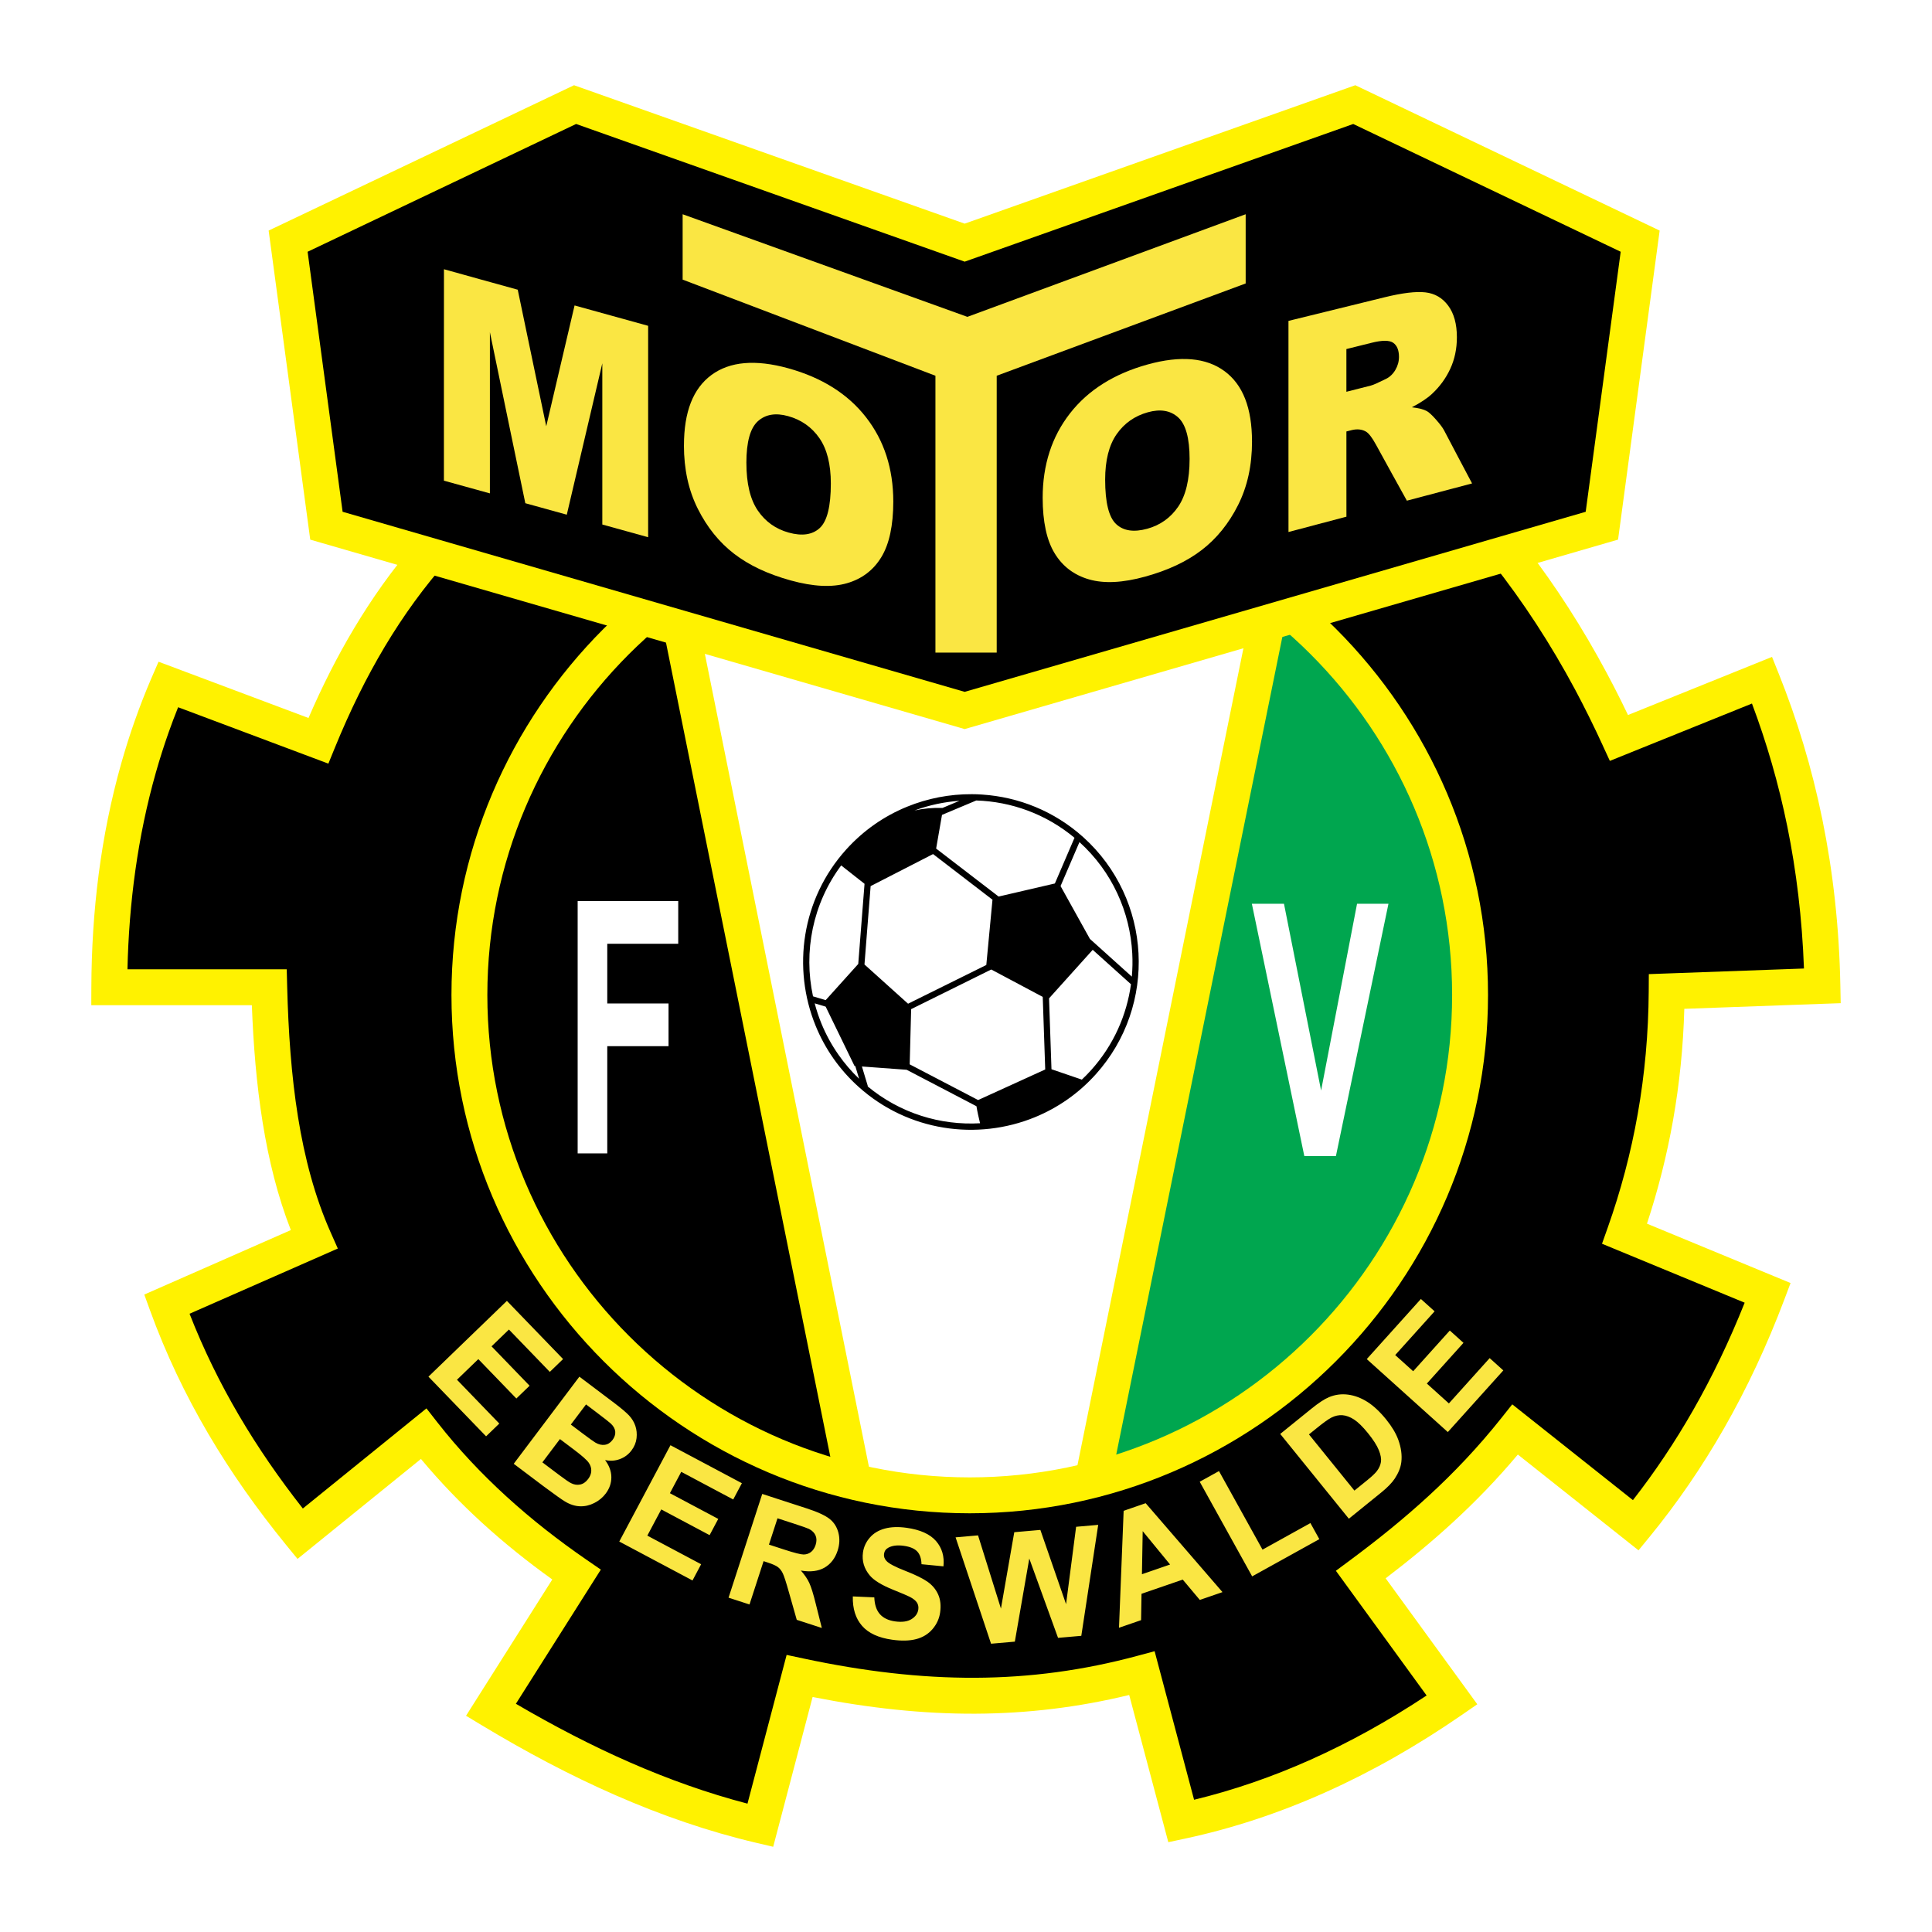 <?xml version="1.0" encoding="utf-8"?>
<!-- Generator: Adobe Illustrator 13.0.0, SVG Export Plug-In . SVG Version: 6.00 Build 14948)  -->
<!DOCTYPE svg PUBLIC "-//W3C//DTD SVG 1.0//EN" "http://www.w3.org/TR/2001/REC-SVG-20010904/DTD/svg10.dtd">
<svg version="1.0" id="Layer_1" xmlns="http://www.w3.org/2000/svg" xmlns:xlink="http://www.w3.org/1999/xlink" x="0px" y="0px"
	 width="192.756px" height="192.756px" viewBox="0 0 192.756 192.756" enable-background="new 0 0 192.756 192.756"
	 xml:space="preserve">
<g>
	<polygon fill-rule="evenodd" clip-rule="evenodd" fill="#FFFFFF" points="0,0 192.756,0 192.756,192.756 0,192.756 0,0 	"/>
	<path fill-rule="evenodd" clip-rule="evenodd" d="M40.861,34.278c-3.546,2.81,1.459,5.883-1.714,9.818l4.234,10.559
		c-4.864,5.47-8.62,11.91-11.619,19.252l-14.978-5.621c-4.141,9.579-5.844,19.884-5.879,30.212L26.863,98.5
		c0.233,8.992,1.213,17.799,4.479,25.154l-14.698,6.463c3.08,8.479,7.606,15.926,13.298,22.906l12.318-9.977
		c4.292,5.48,9.472,10.07,15.258,14.053l-8.539,13.49c8.621,5.199,17.51,9.322,26.877,11.523l3.919-14.896
		c12.316,2.629,23.056,2.711,34.155-0.281l3.92,14.756c9.191-1.967,18.197-5.996,27.017-12.086L135.77,157.1
		c5.459-4.053,10.685-8.549,15.397-14.475l12.039,9.557c5.289-6.459,9.733-14.107,13.158-23.188l-14.278-5.902
		c2.665-7.514,4.146-15.535,4.199-24.172l15.538-0.561c-0.222-11.559-2.438-21.561-6.02-30.496l-14.278,5.762
		c-3.172-6.933-6.905-13.116-11.198-18.549l3.216-10.278c-3.056-3.654,2.733-6.773-0.696-9.678L40.861,34.278L40.861,34.278z"/>
	<path fill="#FFF200" d="M41.604,36.074c-0.417,0.638-0.215,1.426,0.001,2.275c0.457,1.789,0.948,3.717-0.44,5.982l3.873,9.659
		l0.412,1.028l-0.734,0.826c-2.364,2.659-4.454,5.545-6.313,8.651c-1.866,3.118-3.514,6.483-4.984,10.083l-0.657,1.609l-1.623-0.609
		l-13.367-5.017c-0.338,0.842-0.655,1.682-0.951,2.521c-0.471,1.334-0.897,2.676-1.278,4.022
		c-1.804,6.365-2.675,12.966-2.826,19.603l14.145,0h1.745l0.045,1.748c0.116,4.451,0.412,8.832,1.075,12.953
		c0.657,4.094,1.68,7.984,3.251,11.523l0.726,1.635l-1.642,0.723l-13.15,5.783c1.39,3.559,3.044,6.928,4.94,10.156
		c1.884,3.209,4.012,6.285,6.362,9.277l10.921-8.846l1.412-1.145l1.12,1.432c2.073,2.646,4.374,5.09,6.866,7.363
		c2.502,2.283,5.18,4.377,8,6.318l1.413,0.973l-0.917,1.447l-7.558,11.939c3.749,2.195,7.538,4.168,11.38,5.85
		c3.831,1.676,7.733,3.07,11.726,4.113l3.471-13.189l0.434-1.65l1.664,0.355c6.027,1.287,11.667,1.949,17.156,1.926
		c5.462-0.025,10.773-0.732,16.167-2.186l1.727-0.465l0.462,1.738l3.476,13.084c3.917-0.949,7.796-2.283,11.638-4.002
		c3.886-1.738,7.739-3.871,11.562-6.4l-8.014-11.016l-1.038-1.428l1.423-1.055c2.675-1.986,5.296-4.084,7.832-6.416
		c2.514-2.312,4.936-4.852,7.23-7.736l1.111-1.398l1.399,1.111l10.641,8.445c2.169-2.781,4.178-5.77,6.012-8.982
		c1.892-3.314,3.608-6.879,5.136-10.715l-12.66-5.232l-1.573-0.65l0.566-1.594c1.298-3.66,2.309-7.449,3.002-11.379
		c0.692-3.922,1.066-7.986,1.093-12.205l0.01-1.722l1.718-0.062l13.761-0.498c-0.188-5.023-0.759-9.724-1.658-14.149
		c-0.88-4.324-2.074-8.406-3.531-12.287l-12.604,5.086l-1.574,0.636l-0.713-1.545l-0.001-0.001v-0.007
		c-0.418-0.913-0.866-1.854-1.344-2.819c-0.48-0.97-0.949-1.88-1.403-2.73c-2.444-4.564-5.188-8.774-8.233-12.629l-0.584-0.739
		l0.283-0.904l2.949-9.425c-1.42-2.277-0.645-4.227,0.093-6.079c0.314-0.792,0.614-1.545,0.353-2.136L41.604,36.074L41.604,36.074z
		 M38.137,39.23c-0.563-2.206-1.077-4.219,1.613-6.351l0.5-0.396l0.619,0.004l111.986,0.843l0.648,0.005l0.498,0.422
		c2.705,2.291,1.874,4.379,0.99,6.598c-0.443,1.115-0.914,2.296-0.077,3.296l0.626,0.75l-0.29,0.929l-2.936,9.38
		c2.908,3.771,5.571,7.914,7.987,12.428c0.521,0.973,1.008,1.917,1.459,2.829c0.22,0.444,0.441,0.9,0.665,1.37l12.714-5.13
		l1.656-0.668l0.665,1.661c1.828,4.56,3.309,9.396,4.36,14.571c1.056,5.188,1.68,10.688,1.792,16.56l0.034,1.756l-1.761,0.062
		l-13.841,0.502c-0.106,3.805-0.485,7.498-1.118,11.084c-0.627,3.551-1.503,6.998-2.608,10.35l12.723,5.26l1.603,0.662l-0.609,1.617
		c-1.745,4.627-3.752,8.893-5.998,12.83c-2.26,3.957-4.75,7.568-7.447,10.861l-1.115,1.361l-1.381-1.096l-10.658-8.461
		c-2.077,2.477-4.244,4.705-6.478,6.76c-2.174,2-4.419,3.84-6.711,5.588l8.068,11.09l1.074,1.477l-1.508,1.041
		c-4.499,3.107-9.051,5.691-13.655,7.75c-4.624,2.068-9.292,3.607-14.005,4.615l-1.659,0.355l-0.438-1.648l-3.464-13.039
		c-5.111,1.238-10.166,1.844-15.343,1.867c-5.224,0.023-10.577-0.549-16.244-1.666l-3.489,13.26l-0.443,1.684l-1.69-0.396
		c-4.785-1.125-9.452-2.742-14.026-4.742c-4.563-1.996-9.008-4.361-13.368-6.992l-1.562-0.941l0.975-1.541l7.632-12.057
		c-2.45-1.758-4.782-3.625-6.974-5.625c-2.176-1.986-4.226-4.111-6.131-6.4l-10.928,8.852l-1.385,1.121l-1.126-1.379
		c-2.897-3.555-5.503-7.234-7.783-11.115c-2.284-3.891-4.233-7.971-5.809-12.309l-0.571-1.572l1.529-0.672l13.094-5.76
		c-1.312-3.361-2.209-6.98-2.815-10.752c-0.612-3.807-0.926-7.729-1.075-11.682H10.905H9.108l0.006-1.791
		c0.026-7.54,0.926-15.079,2.989-22.358c0.406-1.431,0.854-2.848,1.348-4.246c0.501-1.419,1.043-2.811,1.628-4.173
		c0.021-0.047,0.041-0.095,0.062-0.142l0.677-1.561l1.589,0.596l13.372,5.018c1.358-3.149,2.87-6.141,4.562-8.97
		c1.79-2.991,3.771-5.78,5.976-8.36L37.49,44.76l-0.39-0.971l0.655-0.812C38.771,41.717,38.441,40.422,38.137,39.23L38.137,39.23z"
		/>
	<path fill-rule="evenodd" clip-rule="evenodd" fill="#FAE643" d="M42.746,137.35l7.827-7.561l5.606,5.805l-1.324,1.279
		l-4.079-4.225l-1.735,1.676l3.796,3.93l-1.32,1.275l-3.795-3.93l-2.13,2.057l4.223,4.373l-1.318,1.273L42.746,137.35L42.746,137.35
		z M57.805,137.35l3.473,2.619c0.688,0.52,1.179,0.934,1.474,1.244c0.295,0.312,0.506,0.662,0.636,1.045
		c0.13,0.381,0.171,0.793,0.121,1.229c-0.052,0.436-0.218,0.842-0.5,1.217c-0.307,0.408-0.699,0.699-1.172,0.873
		c-0.475,0.174-0.965,0.205-1.469,0.092c0.413,0.553,0.622,1.123,0.626,1.707c0.003,0.586-0.182,1.131-0.56,1.633
		c-0.297,0.395-0.68,0.713-1.144,0.947c-0.463,0.234-0.942,0.344-1.427,0.326c-0.487-0.016-0.985-0.172-1.49-0.475
		c-0.316-0.188-1.038-0.699-2.16-1.535l-2.959-2.23L57.805,137.35L57.805,137.35z M58.469,140.119l-1.516,2.01l1.15,0.867
		c0.684,0.516,1.118,0.826,1.298,0.932c0.326,0.191,0.642,0.264,0.941,0.221c0.301-0.041,0.559-0.203,0.771-0.484
		c0.202-0.268,0.293-0.543,0.272-0.82c-0.022-0.279-0.166-0.549-0.434-0.805c-0.159-0.148-0.651-0.537-1.476-1.158L58.469,140.119
		L58.469,140.119z M55.865,143.576l-1.752,2.324l1.624,1.223c0.633,0.477,1.049,0.762,1.244,0.854
		c0.296,0.15,0.596,0.195,0.897,0.135c0.302-0.059,0.571-0.244,0.803-0.553c0.196-0.26,0.301-0.529,0.311-0.807
		c0.011-0.275-0.071-0.549-0.248-0.809c-0.178-0.264-0.665-0.697-1.463-1.299L55.865,143.576L55.865,143.576z M61.785,153.799
		l5.107-9.609l7.126,3.789l-0.864,1.625l-5.186-2.758l-1.132,2.131l4.824,2.564l-0.862,1.621l-4.824-2.566l-1.39,2.615l5.368,2.854
		l-0.86,1.619L61.785,153.799L61.785,153.799z M72.688,159.4l3.361-10.35l4.4,1.43c1.105,0.357,1.88,0.715,2.32,1.061
		c0.439,0.348,0.733,0.812,0.88,1.383c0.146,0.572,0.121,1.168-0.077,1.777c-0.253,0.777-0.691,1.346-1.31,1.703
		c-0.621,0.357-1.408,0.455-2.358,0.291c0.365,0.41,0.647,0.822,0.838,1.232c0.19,0.41,0.406,1.102,0.643,2.068l0.609,2.428
		l-2.501-0.812l-0.779-2.74c-0.274-0.979-0.477-1.607-0.606-1.881c-0.129-0.273-0.292-0.486-0.487-0.635
		c-0.197-0.15-0.535-0.303-1.016-0.459l-0.423-0.139l-1.404,4.322L72.688,159.4L72.688,159.4z M76.718,154.105l1.546,0.504
		c1.001,0.326,1.643,0.486,1.917,0.484c0.277-0.004,0.522-0.086,0.729-0.248c0.208-0.16,0.364-0.398,0.464-0.707
		c0.113-0.35,0.111-0.662-0.003-0.936c-0.117-0.273-0.335-0.494-0.655-0.66c-0.162-0.078-0.669-0.258-1.514-0.533l-1.631-0.529
		L76.718,154.105L76.718,154.105z M85.084,159.275l2.146,0.094c0.027,0.729,0.214,1.287,0.555,1.674
		c0.342,0.387,0.847,0.629,1.508,0.723c0.7,0.098,1.25,0.023,1.645-0.223c0.398-0.246,0.625-0.57,0.681-0.967
		c0.036-0.254-0.008-0.482-0.132-0.682s-0.366-0.393-0.719-0.578c-0.242-0.121-0.801-0.361-1.677-0.713
		c-1.125-0.455-1.895-0.926-2.305-1.412c-0.578-0.686-0.807-1.455-0.687-2.309c0.077-0.547,0.306-1.041,0.682-1.475
		c0.378-0.434,0.879-0.736,1.499-0.902c0.62-0.168,1.346-0.193,2.175-0.076c1.352,0.189,2.329,0.631,2.929,1.316
		c0.6,0.689,0.848,1.533,0.744,2.529l-2.19-0.213c-0.015-0.564-0.16-0.992-0.431-1.277c-0.271-0.285-0.716-0.471-1.328-0.557
		c-0.632-0.09-1.147-0.029-1.54,0.18c-0.254,0.133-0.401,0.342-0.44,0.621c-0.036,0.254,0.043,0.488,0.233,0.697
		c0.242,0.27,0.875,0.605,1.898,1.002c1.022,0.398,1.771,0.77,2.24,1.105c0.469,0.338,0.817,0.762,1.037,1.264
		c0.221,0.502,0.285,1.098,0.189,1.777c-0.087,0.617-0.34,1.172-0.758,1.662c-0.42,0.49-0.964,0.824-1.626,0.998
		s-1.465,0.195-2.401,0.062c-1.361-0.189-2.364-0.652-3.004-1.385c-0.641-0.732-0.951-1.711-0.922-2.936L85.084,159.275
		L85.084,159.275z M98.877,163.994l-3.539-10.613l2.241-0.197l2.285,7.305l1.33-7.621l2.604-0.227l2.563,7.406l1.003-7.719
		l2.204-0.193l-1.686,11.072l-2.321,0.203l-2.87-7.916l-1.441,8.293L98.877,163.994L98.877,163.994z M121.967,158.846l-2.261,0.779
		l-1.702-2.027l-4.115,1.416l-0.043,2.629l-2.204,0.76l0.464-11.67l2.198-0.758L121.967,158.846L121.967,158.846z M116.739,156.092
		l-2.732-3.33l-0.076,4.299L116.739,156.092L116.739,156.092z M124.929,157.275l-5.233-9.441l1.922-1.064l4.344,7.838l4.778-2.65
		l0.89,1.604L124.929,157.275L124.929,157.275z M127.728,143.064l3.122-2.525c0.703-0.57,1.285-0.953,1.741-1.143
		c0.612-0.256,1.25-0.34,1.903-0.254c0.656,0.086,1.297,0.326,1.918,0.717c0.622,0.391,1.255,0.98,1.896,1.773
		c0.564,0.697,0.963,1.369,1.199,2.012c0.285,0.785,0.387,1.529,0.304,2.227c-0.062,0.529-0.28,1.078-0.653,1.646
		c-0.281,0.426-0.738,0.895-1.368,1.404l-3.213,2.602L127.728,143.064L127.728,143.064z M130.595,143.111l4.536,5.605l1.275-1.033
		c0.476-0.387,0.799-0.693,0.969-0.918c0.22-0.291,0.354-0.596,0.403-0.908c0.048-0.312-0.022-0.709-0.214-1.18
		c-0.191-0.473-0.553-1.037-1.082-1.691c-0.528-0.652-0.993-1.105-1.392-1.363c-0.398-0.256-0.784-0.398-1.148-0.426
		c-0.367-0.029-0.739,0.051-1.114,0.24c-0.28,0.141-0.771,0.492-1.466,1.055L130.595,143.111L130.595,143.111z M144.45,142.877
		l-8.088-7.279l5.4-5.998l1.368,1.23l-3.93,4.365l1.793,1.613l3.655-4.061l1.364,1.229l-3.656,4.061l2.2,1.982l4.068-4.52
		l1.362,1.227L144.45,142.877L144.45,142.877z"/>
	<path fill-rule="evenodd" clip-rule="evenodd" d="M66.545,58.439l18.03,90.5c-20.792-9.342-34.654-23.744-38.386-45.541
		C45.994,83.155,54.331,69.337,66.545,58.439L66.545,58.439z"/>
	<polygon fill-rule="evenodd" clip-rule="evenodd" fill="#FFFFFF" points="57.633,115.074 57.633,89.901 67.667,89.901 
		67.667,94.16 60.587,94.16 60.587,100.117 66.7,100.117 66.7,104.377 60.587,104.377 60.587,115.074 57.633,115.074 	"/>
	<path fill-rule="evenodd" clip-rule="evenodd" fill="#00A64F" d="M126.451,60.191l-17.448,86.997
		c18.71-6.906,33.056-19.168,37.805-43.205C147.003,82.376,138.666,69.336,126.451,60.191L126.451,60.191z"/>
	<polygon fill-rule="evenodd" clip-rule="evenodd" fill="#FFFFFF" points="130.132,115.342 124.898,90.169 128.103,90.169 
		131.806,108.803 135.393,90.169 138.527,90.169 133.285,115.342 130.132,115.342 	"/>
	<path fill-rule="evenodd" clip-rule="evenodd" fill="#FFFFFF" d="M67.081,59.56l18.01,88.185
		c7.899,2.219,15.798,2.326,23.698,0.316L126.8,59.877C106.445,45.391,86.592,46.977,67.081,59.56L67.081,59.56z"/>
	<polygon fill="#FFF200" points="83.401,148.121 65.372,58.789 68.882,58.089 86.912,147.422 83.401,148.121 	"/>
	<polygon fill="#FFF200" points="107.247,147.422 125.277,58.673 128.788,59.373 110.758,148.121 107.247,147.422 	"/>
	<path fill="#FFF200" d="M96.751,47.562L96.751,47.562c14.241,0,27.169,5.807,36.536,15.174
		c9.366,9.366,15.173,22.293,15.173,36.534v0.002l0,0c0,14.24-5.807,27.168-15.174,36.535c-9.366,9.367-22.293,15.172-36.534,15.174
		h-0.001h0c-14.241,0-27.168-5.807-36.535-15.174c-9.366-9.367-15.173-22.295-15.173-36.535l0,0V99.27
		c0-14.24,5.807-27.168,15.174-36.534C69.582,53.369,82.509,47.562,96.751,47.562L96.751,47.562L96.751,47.562z M96.752,51.142
		L96.752,51.142H96.75c-13.252,0-25.284,5.406-34.002,14.125c-8.719,8.719-14.125,20.751-14.125,34.003v0.002l0,0
		c0,13.252,5.406,25.283,14.125,34.004c8.719,8.719,20.75,14.123,34.003,14.123h0h0.001c13.252,0,25.284-5.404,34.002-14.123
		s14.124-20.752,14.124-34.004l0,0V99.27c0-13.252-5.405-25.284-14.124-34.002C122.036,56.548,110.005,51.143,96.752,51.142
		L96.752,51.142z"/>
	<polygon fill-rule="evenodd" clip-rule="evenodd" points="57.375,10.437 28.747,24.061 32.568,52.45 96.246,70.883 159.82,52.45 
		163.642,24.061 135.116,10.437 96.246,24.209 57.375,10.437 	"/>
	<path fill="#FFF200" d="M57.479,12.369L30.69,25.118l3.492,25.942l62.063,17.966l61.96-17.965l3.492-25.945L135.013,12.37
		L96.841,25.895l-0.595,0.211l-0.594-0.211L57.479,12.369L57.479,12.369z M27.978,22.445L56.606,8.821l0.666-0.317l0.698,0.247
		l38.276,13.562l38.276-13.562l0.698-0.248l0.665,0.317l28.525,13.624l1.174,0.561l-0.174,1.292l-3.821,28.389l-0.155,1.151
		l-1.118,0.324L96.743,72.596l-0.496,0.144l-0.497-0.144L32.071,54.163l-1.118-0.324l-0.155-1.152l-3.821-28.389l-0.174-1.294
		L27.978,22.445L27.978,22.445z"/>
	<path fill-rule="evenodd" clip-rule="evenodd" fill="#FAE643" d="M44.294,26.861c1.226,0.341,2.453,0.685,3.679,1.024
		c1.226,0.339,2.454,0.679,3.682,1.019c0.472,2.271,0.949,4.543,1.421,6.812c0.472,2.271,0.949,4.543,1.423,6.812
		c0.47-2.008,0.941-4.018,1.412-6.028c0.47-2.008,0.942-4.018,1.414-6.025c1.224,0.337,2.447,0.678,3.67,1.016
		s2.447,0.678,3.67,1.016c0,3.517,0,7.035,0,10.549c0,3.516,0,7.03,0,10.543c-1.525-0.422-3.05-0.844-4.572-1.267
		c0-2.677,0-5.36,0-8.041c0-2.677,0-5.363,0-8.043c-0.592,2.517-1.184,5.039-1.773,7.553c-0.59,2.517-1.182,5.036-1.771,7.55
		c-1.381-0.381-2.759-0.763-4.138-1.144c-0.59-2.841-1.182-5.687-1.769-8.531c-0.587-2.844-1.177-5.69-1.765-8.534
		c0,2.68,0,5.366,0,8.043c0,2.68,0,5.363,0,8.041c-1.529-0.422-3.059-0.844-4.588-1.269c0-3.514,0-7.033,0-10.547
		C44.29,33.897,44.292,30.378,44.294,26.861L44.294,26.861z"/>
	<path fill-rule="evenodd" clip-rule="evenodd" fill="#FAE643" d="M68.239,44.428c0-1.665,0.228-3.083,0.685-4.255
		c0.456-1.168,1.145-2.088,2.059-2.762c0.916-0.674,2.015-1.069,3.291-1.179c1.277-0.11,2.735,0.059,4.371,0.512
		c1.677,0.464,3.163,1.103,4.455,1.917c1.292,0.814,2.394,1.803,3.3,2.966c0.907,1.163,1.59,2.449,2.042,3.849
		c0.452,1.402,0.682,2.925,0.682,4.567c0,1.19-0.102,2.25-0.299,3.173c-0.197,0.923-0.495,1.711-0.891,2.364
		c-0.791,1.305-1.94,2.178-3.436,2.609c-0.751,0.217-1.594,0.302-2.527,0.256c-0.933-0.046-1.962-0.225-3.079-0.534
		c-1.137-0.314-2.178-0.692-3.116-1.133c-0.94-0.441-1.785-0.954-2.529-1.525c-1.491-1.145-2.699-2.645-3.622-4.483
		c-0.462-0.921-0.813-1.912-1.044-2.969c-0.23-1.054-0.346-2.185-0.346-3.377C68.237,44.425,68.237,44.425,68.239,44.428
		L68.239,44.428z M74.468,46.179c0,2.059,0.382,3.649,1.135,4.753c0.755,1.107,1.784,1.844,3.083,2.204
		c1.338,0.371,2.375,0.219,3.105-0.458c0.734-0.68,1.102-2.16,1.102-4.439c0-1.92-0.381-3.434-1.144-4.53
		c-0.763-1.096-1.809-1.83-3.119-2.192c-1.254-0.348-2.262-0.176-3.021,0.512c-0.759,0.688-1.142,2.076-1.142,4.154V46.179
		L74.468,46.179z"/>
	<path fill-rule="evenodd" clip-rule="evenodd" fill="#FAE643" d="M124.913,44.044c0-1.664-0.228-3.083-0.685-4.254
		c-0.456-1.169-1.145-2.088-2.06-2.762c-0.915-0.674-2.015-1.069-3.291-1.179s-2.734,0.059-4.371,0.512
		c-1.677,0.464-3.162,1.103-4.454,1.917s-2.395,1.803-3.301,2.966s-1.59,2.448-2.041,3.849c-0.452,1.402-0.683,2.925-0.683,4.567
		c0,1.19,0.102,2.25,0.299,3.173s0.496,1.711,0.892,2.364c0.79,1.305,1.939,2.178,3.435,2.609c0.752,0.217,1.594,0.302,2.527,0.256
		c0.933-0.046,1.962-0.225,3.078-0.534c1.138-0.314,2.178-0.692,3.116-1.133c0.941-0.442,1.786-0.955,2.529-1.525
		c1.49-1.145,2.698-2.646,3.622-4.483c0.462-0.921,0.812-1.912,1.043-2.969c0.23-1.054,0.347-2.184,0.347-3.377
		C124.916,44.041,124.916,44.041,124.913,44.044L124.913,44.044z M118.686,45.795c0,2.059-0.383,3.649-1.135,4.753
		c-0.755,1.107-1.784,1.844-3.083,2.204c-1.339,0.37-2.375,0.219-3.105-0.458c-0.734-0.68-1.102-2.16-1.102-4.44
		c0-1.92,0.381-3.434,1.144-4.53s1.809-1.829,3.118-2.192c1.255-0.348,2.262-0.176,3.021,0.512c0.759,0.688,1.142,2.076,1.142,4.154
		V45.795L118.686,45.795z"/>
	<path fill-rule="evenodd" clip-rule="evenodd" fill="#FAE643" d="M128.553,53.079c-0.002-3.509-0.002-7.018-0.002-10.529
		c0-3.509,0-7.02,0-10.534c1.598-0.392,3.196-0.784,4.793-1.177c1.598-0.393,3.197-0.787,4.795-1.179
		c1.778-0.437,3.14-0.599,4.079-0.49s1.696,0.55,2.271,1.328c0.575,0.778,0.865,1.832,0.865,3.149c0,1.153-0.221,2.201-0.66,3.148
		c-0.438,0.947-1.047,1.779-1.817,2.497c-0.489,0.456-1.165,0.9-2.018,1.343c0.684,0.076,1.185,0.208,1.498,0.381
		c0.206,0.114,0.518,0.397,0.919,0.853c0.4,0.455,0.669,0.815,0.808,1.083c0.46,0.886,0.927,1.764,1.391,2.645
		c0.461,0.879,0.927,1.758,1.394,2.635c-1.086,0.29-2.17,0.575-3.253,0.861c-1.084,0.286-2.167,0.574-3.251,0.861
		c-0.516-0.923-1.027-1.852-1.538-2.778c-0.512-0.928-1.026-1.858-1.534-2.791c-0.394-0.724-0.738-1.178-1.045-1.344
		c-0.409-0.221-0.885-0.256-1.408-0.123c-0.17,0.043-0.339,0.086-0.508,0.13c0,1.417,0,2.838,0,4.252c0,1.417,0,2.835,0.002,4.25
		c-0.964,0.253-1.93,0.509-2.892,0.765C130.479,52.57,129.515,52.823,128.553,53.079L128.553,53.079z M134.33,39.088
		c0.808-0.203,1.617-0.41,2.427-0.616c0.26-0.065,0.767-0.294,1.524-0.67c0.374-0.185,0.691-0.482,0.932-0.889
		c0.241-0.41,0.363-0.845,0.363-1.302c0-0.673-0.193-1.142-0.572-1.409c-0.378-0.266-1.098-0.267-2.146-0.005
		c-0.843,0.21-1.686,0.42-2.528,0.629C134.33,36.248,134.33,37.669,134.33,39.088L134.33,39.088z"/>
	<polygon fill-rule="evenodd" clip-rule="evenodd" fill="#FAE643" points="68.107,21.375 96.516,31.612 124.281,21.375 
		124.281,28.281 99.442,37.488 99.442,65.109 93.328,65.109 93.328,37.488 68.107,27.897 68.107,21.375 	"/>
	<path fill-rule="evenodd" clip-rule="evenodd" d="M98.404,96.277l0.616-6.513l-5.928-4.553l-6.229,3.197l-0.614,7.819l4.349,3.914
		L98.404,96.277L98.404,96.277z M99.632,89.449l5.613-1.304l1.958-4.558c-2.852-2.381-6.316-3.611-9.8-3.723l-3.42,1.438
		l-0.585,3.36L99.632,89.449L99.632,89.449z M105.812,88.403l2.93,5.273l4.181,3.763c0.069-0.77,0.084-1.542,0.043-2.312
		c-0.217-4.113-1.99-8.144-5.269-11.111L105.812,88.403L105.812,88.403z M109.02,94.764l-4.357,4.842l0.243,7.072l3.03,1.035
		c0.316-0.297,0.622-0.611,0.918-0.938h-0.001l0.006-0.008h0.001l0.008-0.008c2.234-2.486,3.551-5.488,3.972-8.582l-0.011,0.014
		L109.02,94.764L109.02,94.764z M104.034,99.459l-5.138-2.732l-7.991,3.955l-0.145,5.508l6.827,3.562l6.695-3.051L104.034,99.459
		L104.034,99.459z M85.994,106.404l0.592,1.965l-0.033,0.01c3.243,2.699,7.275,3.914,11.227,3.689
		c-0.114-0.473-0.282-1.201-0.358-1.699l-6.965-3.637L85.994,106.404L85.994,106.404z M94.033,80.608l1.694-0.712
		c-1.528,0.108-3.041,0.431-4.488,0.966C92.123,80.667,93.056,80.577,94.033,80.608L94.033,80.608z M83.924,86.344
		c-2.854,3.833-3.768,8.621-2.81,13.061l1.264,0.379l3.249-3.609l0.628-7.997L83.924,86.344L83.924,86.344z M82.378,100.434
		l-1.096-0.33c0.181,0.688,0.406,1.365,0.678,2.029c0.442,1.076,1.008,2.117,1.696,3.1c0.597,0.854,1.283,1.658,2.058,2.398
		l-0.384-1.275l-0.076-0.006L82.378,100.434L82.378,100.434z M84.413,84.768l0.006-0.006l0.001-0.001
		c0.866-0.961,1.818-1.798,2.833-2.508c1.013-0.709,2.095-1.295,3.223-1.758c2.066-0.848,4.275-1.271,6.487-1.259
		c0.421,0.002,0.599,0.009,1.038,0.038c3.617,0.24,7.182,1.645,10.075,4.249v0l0.007,0.006l0.001,0.001
		c3.426,3.086,5.279,7.285,5.505,11.568c0.226,4.282-1.177,8.651-4.259,12.081l-0.006,0.006l0,0l-0.006,0.006l-0.001,0.002
		c-0.866,0.961-1.818,1.799-2.833,2.508c-1.014,0.709-2.095,1.297-3.223,1.76c-5.775,2.369-12.664,1.414-17.6-3.027l0,0
		l-0.006-0.006h-0.001c-0.962-0.867-1.798-1.818-2.509-2.834c-0.709-1.012-1.296-2.094-1.758-3.223
		C79.016,96.593,79.971,89.704,84.413,84.768L84.413,84.768L84.413,84.768z"/>
</g>
</svg>
